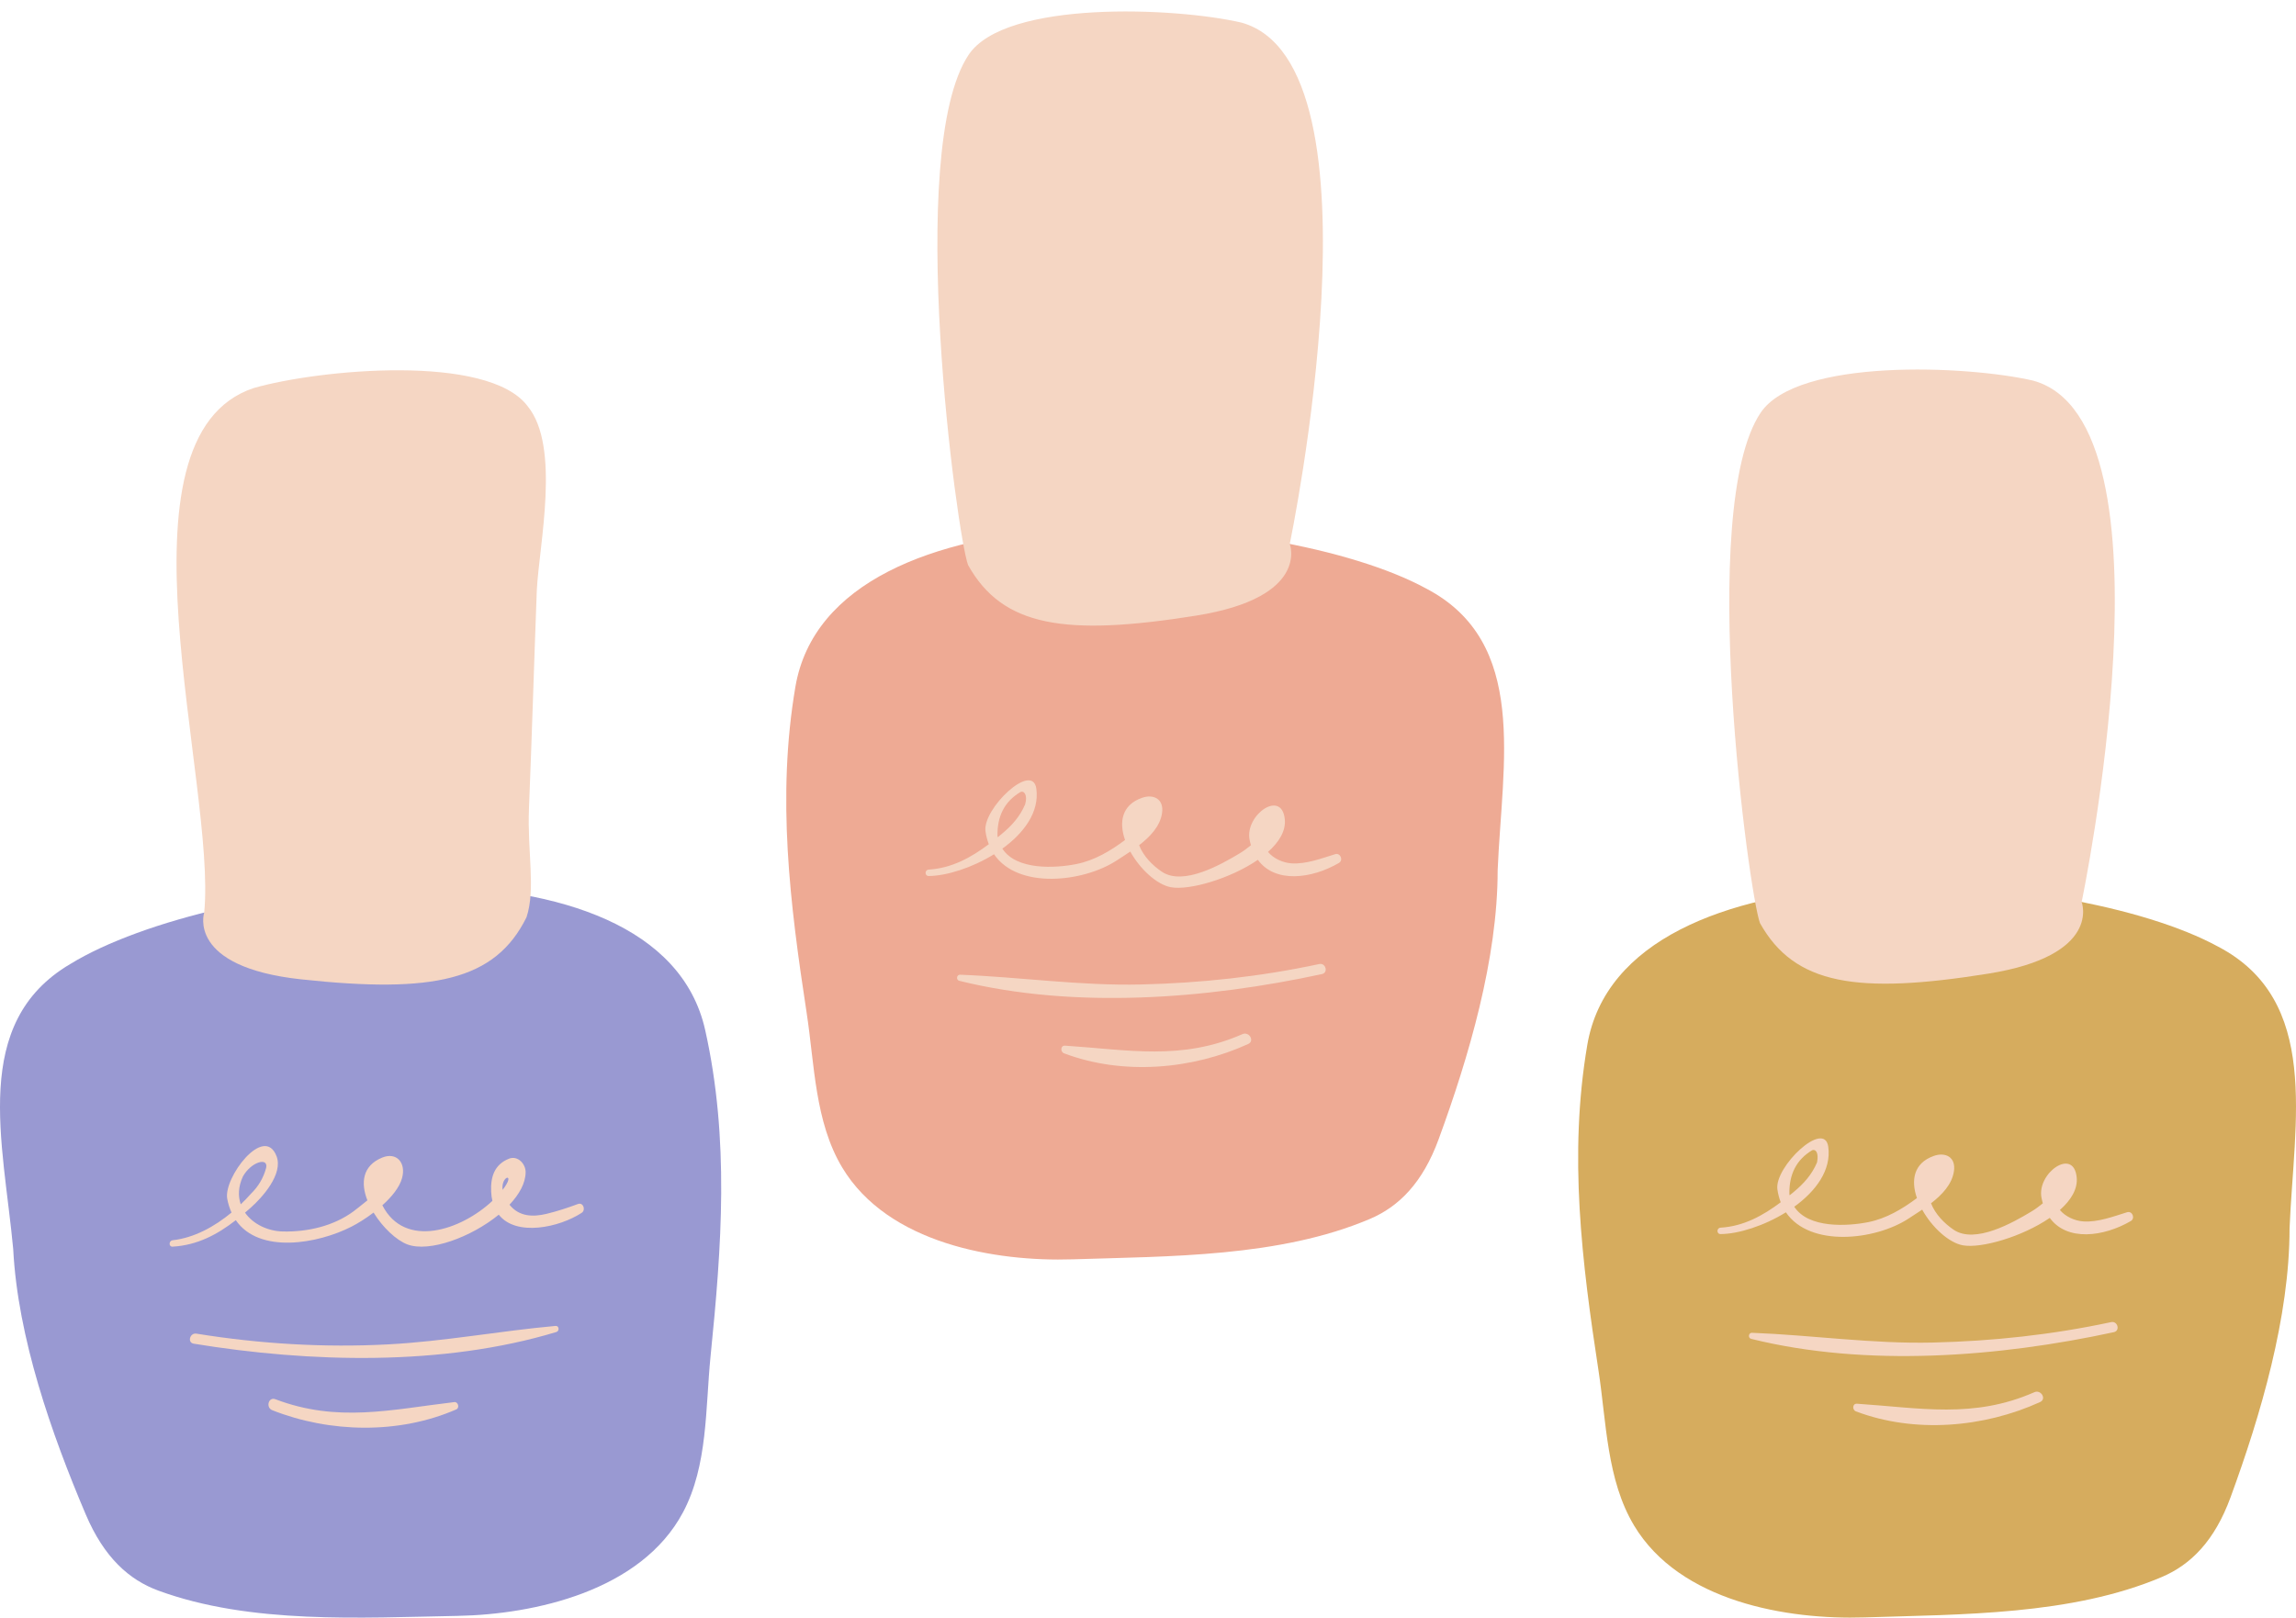 <?xml version="1.0" encoding="UTF-8"?><svg xmlns="http://www.w3.org/2000/svg" xmlns:xlink="http://www.w3.org/1999/xlink" height="352.4" preserveAspectRatio="xMidYMid meet" version="1.0" viewBox="0.0 -2.5 500.0 352.4" width="500.0" zoomAndPan="magnify"><defs><clipPath id="a"><path d="M 0 190 L 158 190 L 158 349.82 L 0 349.82 Z M 0 190"/></clipPath><clipPath id="b"><path d="M 343 190 L 500 190 L 500 349.82 L 343 349.82 Z M 343 190"/></clipPath></defs><g><g clip-path="url(#a)" id="change1_1"><path d="M 34.5 343.941 C 28.09 341.59 22.66 336.699 18.688 327.375 C 11.207 309.777 3.859 288.82 2.875 269.531 C 0.711 246.234 -6.469 220.27 15.312 207.457 C 46.52 188.309 143.457 176.523 153.57 221.852 C 158.875 245.605 157.168 268.969 154.734 292.93 C 153.602 304.148 154.184 316.652 148.738 326.883 C 139.625 344.012 116.395 349.129 99.613 349.441 C 78.625 349.824 54.582 351.301 34.5 343.941" fill="#9999d2"/></g><g id="change2_1"><path d="M 298.355 262.969 C 304.637 260.293 309.812 255.133 313.297 245.613 C 319.879 227.656 326.145 206.352 326.145 187.035 C 327.117 163.656 332.965 137.359 310.559 125.672 C 278.414 108.137 181.008 101.316 173.211 147.102 C 169.129 171.098 172.023 194.348 175.672 218.156 C 177.383 229.301 177.438 241.816 183.395 251.762 C 193.367 268.406 216.828 272.328 233.605 271.781 C 254.586 271.098 278.672 271.344 298.355 262.969" fill="#eeaa94"/></g><g clip-path="url(#b)" id="change3_1"><path d="M 470.809 340.957 C 477.09 338.281 482.266 333.121 485.75 323.605 C 492.328 305.645 498.598 284.34 498.598 265.027 C 499.57 241.648 505.414 215.348 483.012 203.66 C 450.863 186.125 353.461 179.305 345.664 225.09 C 341.578 249.09 344.477 272.336 348.125 296.145 C 349.832 307.289 349.891 319.805 355.848 329.75 C 365.82 346.395 389.281 350.316 406.059 349.77 C 427.039 349.086 451.125 349.336 470.809 340.957" fill="#d6ac5e"/></g><g id="change4_1"><path d="M 44.469 196.258 C 44.469 196.258 40.551 208.098 65.586 210.801 C 94.359 213.906 107.852 211.078 114.664 197.266 C 116.695 191.062 114.809 183.129 115.195 173.539 C 115.84 157.699 116.301 141.891 116.902 126.047 C 117.406 116.129 122.117 94.75 114.906 85.973 C 106.305 74.445 69.402 77.953 55.234 82.02 C 23.328 92.656 47.215 168.281 44.469 196.258" fill="#f5d6c3"/></g><g id="change4_2"><path d="M 109.449 256.656 C 109.043 253.477 112.492 252.777 109.449 256.656 Z M 52.906 253.719 C 54.707 250.535 58.461 249.473 57.961 251.848 C 57.383 254.031 56.277 255.91 54.648 257.496 C 53.961 258.277 53.215 259.051 52.43 259.801 C 51.816 258.035 51.859 255.969 52.906 253.719 Z M 125.855 259.734 C 123.602 260.566 121.371 261.309 119.031 261.871 C 116.074 262.582 113.055 262.52 110.953 259.887 C 113.094 257.617 114.465 255.152 114.465 252.777 C 114.465 251.004 112.766 249.098 110.82 249.871 C 107.664 251.137 106.801 253.852 106.961 257.078 C 106.996 257.793 107.086 258.445 107.227 259.051 C 100.375 265.465 88.164 269.566 83.266 260.012 C 85.293 258.195 86.996 256.121 87.555 254.09 C 88.477 250.738 86.352 248.348 83.234 249.621 C 78.867 251.414 78.539 255.195 80.008 258.938 C 78.711 259.992 77.285 261.113 76.984 261.332 C 72.602 264.559 66.98 265.824 61.637 265.719 C 58.301 265.652 55.098 264.098 53.359 261.617 C 53.781 261.258 54.203 260.895 54.621 260.52 C 57.117 258.301 61.711 253.207 60.227 249.328 C 57.512 242.238 48.621 254.062 49.484 258.598 C 49.695 259.711 50.016 260.703 50.418 261.594 C 46.703 264.676 42.254 267.105 37.602 267.625 C 36.734 267.727 36.691 269.074 37.605 269.02 C 42.98 268.703 47.32 266.387 51.352 263.254 C 56.434 270.664 69.211 268.418 76.555 264.656 C 77.938 263.949 79.668 262.883 81.352 261.598 C 83.332 264.832 86.32 267.633 88.707 268.531 C 93.473 270.328 102.605 266.973 108.617 262.055 C 112.426 266.902 121.809 264.828 126.668 261.66 C 127.625 261.035 127.023 259.305 125.855 259.734" fill="#f5d6c3"/></g><g id="change4_3"><path d="M 120.984 286.285 C 108.812 287.383 96.84 289.648 84.598 290.301 C 70.621 291.043 56.59 290.199 42.781 287.969 C 41.352 287.734 40.738 289.914 42.18 290.152 C 67.422 294.285 96.422 295.098 121.164 287.609 C 121.867 287.395 121.77 286.215 120.984 286.285" fill="#f5d6c3"/></g><g id="change4_4"><path d="M 98.945 302.875 C 85.148 304.508 73.535 307.406 59.961 302.25 C 58.453 301.684 57.832 304.066 59.297 304.645 C 71.836 309.594 86.898 309.91 99.375 304.465 C 100.133 304.133 99.77 302.777 98.945 302.875" fill="#f5d6c3"/></g><g id="change4_5"><path d="M 260.523 131.574 C 285.387 127.598 280.867 115.973 280.867 115.973 C 280.867 115.973 302.746 11.414 270.348 2.422 C 255.988 -0.918 218.965 -2.535 210.953 9.414 C 196.949 30.316 208.473 114.469 210.816 120.562 C 218.328 134.012 231.941 136.148 260.523 131.574" fill="#f5d6c3"/></g><g id="change4_6"><path d="M 217.289 179.844 C 217.27 179.75 217.238 179.676 217.223 179.578 C 217.133 175.246 218.785 172.062 222.191 170.023 C 223.004 169.598 223.836 170.664 223.246 172.68 C 222.117 175.344 220.359 177.305 218.156 179.129 C 217.867 179.371 217.578 179.605 217.289 179.844 Z M 290.758 183.539 C 287.785 184.461 284.418 185.742 281.266 185.539 C 279.352 185.414 277.312 184.473 276.133 183.047 C 278.543 180.902 280.051 178.465 279.789 175.922 C 279.109 169.316 271.098 175.023 272.117 180.359 C 272.199 180.789 272.305 181.199 272.418 181.59 C 271.633 182.238 270.809 182.855 269.887 183.406 C 265.938 185.773 257.688 190.5 253.02 187.363 C 251.008 186.016 248.984 183.973 248.066 181.586 C 250.496 179.711 252.629 177.453 253.055 174.613 C 253.527 171.473 251.156 170.402 248.695 171.266 C 244.23 172.832 243.668 176.621 245 180.453 C 241.805 182.836 238.348 184.906 234.387 185.695 C 229.832 186.602 221.375 187.09 218.281 182.336 C 222.969 178.949 226.383 174.375 225.684 169.285 C 224.859 163.246 213.938 173.664 214.609 178.547 C 214.754 179.578 215.004 180.508 215.336 181.367 C 211.461 184.27 207.266 186.594 202.238 186.898 C 201.348 186.953 201.336 188.301 202.238 188.297 C 206.18 188.262 211.734 186.484 216.465 183.555 C 221.703 191.262 235.953 189.648 243.184 184.906 C 244.094 184.309 245.113 183.672 246.141 182.973 C 248.27 186.805 251.926 190.172 254.984 190.738 C 258.961 191.469 267.926 188.891 273.926 184.766 C 277.672 189.938 285.652 188.902 291.57 185.457 C 292.59 184.863 291.91 183.18 290.758 183.539" fill="#f5d6c3"/></g><g id="change4_7"><path d="M 287.281 207.469 C 274.48 210.215 261.559 211.609 248.473 211.918 C 235.242 212.23 222.246 210.305 209.074 209.793 C 208.312 209.766 208.16 210.934 208.895 211.117 C 233.984 217.336 262.855 215.074 287.887 209.652 C 289.312 209.344 288.711 207.16 287.281 207.469" fill="#f5d6c3"/></g><g id="change4_8"><path d="M 270.57 222.734 C 257.328 228.555 245.715 226.148 231.941 225.242 C 230.922 225.176 230.879 226.598 231.719 226.914 C 244.512 231.742 259.539 230.473 271.82 224.883 C 273.285 224.211 272.016 222.102 270.57 222.734" fill="#f5d6c3"/></g><g id="change4_9"><path d="M 432.977 209.562 C 457.84 205.586 453.32 193.965 453.32 193.965 C 453.32 193.965 475.199 89.406 442.797 80.41 C 428.441 77.07 391.41 75.449 383.406 87.402 C 369.398 108.305 380.926 192.453 383.27 198.551 C 390.781 212 404.395 214.137 432.977 209.562" fill="#f5d6c3"/></g><g id="change4_10"><path d="M 389.738 257.832 C 389.723 257.738 389.688 257.664 389.676 257.57 C 389.582 253.238 391.238 250.051 394.641 248.016 C 395.387 247.727 396.121 248.531 395.695 250.672 C 394.57 253.332 392.812 255.293 390.609 257.117 C 390.32 257.355 390.031 257.594 389.738 257.832 Z M 463.207 261.527 C 460.234 262.449 456.867 263.73 453.719 263.527 C 451.801 263.402 449.762 262.457 448.582 261.035 C 450.996 258.891 452.508 256.457 452.238 253.906 C 451.562 247.309 443.551 253.012 444.57 258.348 C 444.652 258.781 444.758 259.188 444.871 259.578 C 444.082 260.227 443.258 260.844 442.336 261.395 C 438.391 263.762 430.137 268.488 425.469 265.352 C 423.461 264.004 421.438 261.961 420.52 259.574 C 422.949 257.699 425.078 255.445 425.508 252.602 C 425.977 249.457 423.609 248.391 421.148 249.25 C 416.688 250.82 416.121 254.609 417.453 258.441 C 414.258 260.82 410.801 262.891 406.84 263.684 C 402.285 264.59 393.824 265.078 390.734 260.324 C 395.422 256.938 398.84 252.363 398.141 247.273 C 397.312 241.234 386.391 251.652 387.062 256.535 C 387.207 257.562 387.457 258.496 387.785 259.355 C 383.914 262.258 379.719 264.582 374.688 264.887 C 373.801 264.941 373.785 266.289 374.688 266.281 C 378.629 266.25 384.188 264.473 388.914 261.543 C 394.156 269.254 408.406 267.637 415.637 262.898 C 416.547 262.301 417.566 261.656 418.594 260.961 C 420.719 264.793 424.375 268.16 427.438 268.727 C 431.414 269.457 440.379 266.879 446.379 262.754 C 450.125 267.922 458.105 266.887 464.023 263.445 C 465.039 262.855 464.363 261.168 463.207 261.527" fill="#f5d6c3"/></g><g id="change4_11"><path d="M 459.734 285.457 C 446.934 288.203 434.008 289.598 420.926 289.906 C 407.691 290.219 394.699 288.289 381.527 287.781 C 380.766 287.754 380.609 288.926 381.352 289.105 C 406.438 295.324 435.309 293.062 460.336 287.645 C 461.77 287.332 461.16 285.148 459.734 285.457" fill="#f5d6c3"/></g><g id="change4_12"><path d="M 443.023 300.723 C 429.781 306.543 418.168 304.137 404.395 303.23 C 403.371 303.164 403.328 304.586 404.172 304.902 C 416.965 309.73 431.988 308.457 444.273 302.867 C 445.738 302.199 444.469 300.094 443.023 300.723" fill="#f5d6c3"/></g></g></svg>
